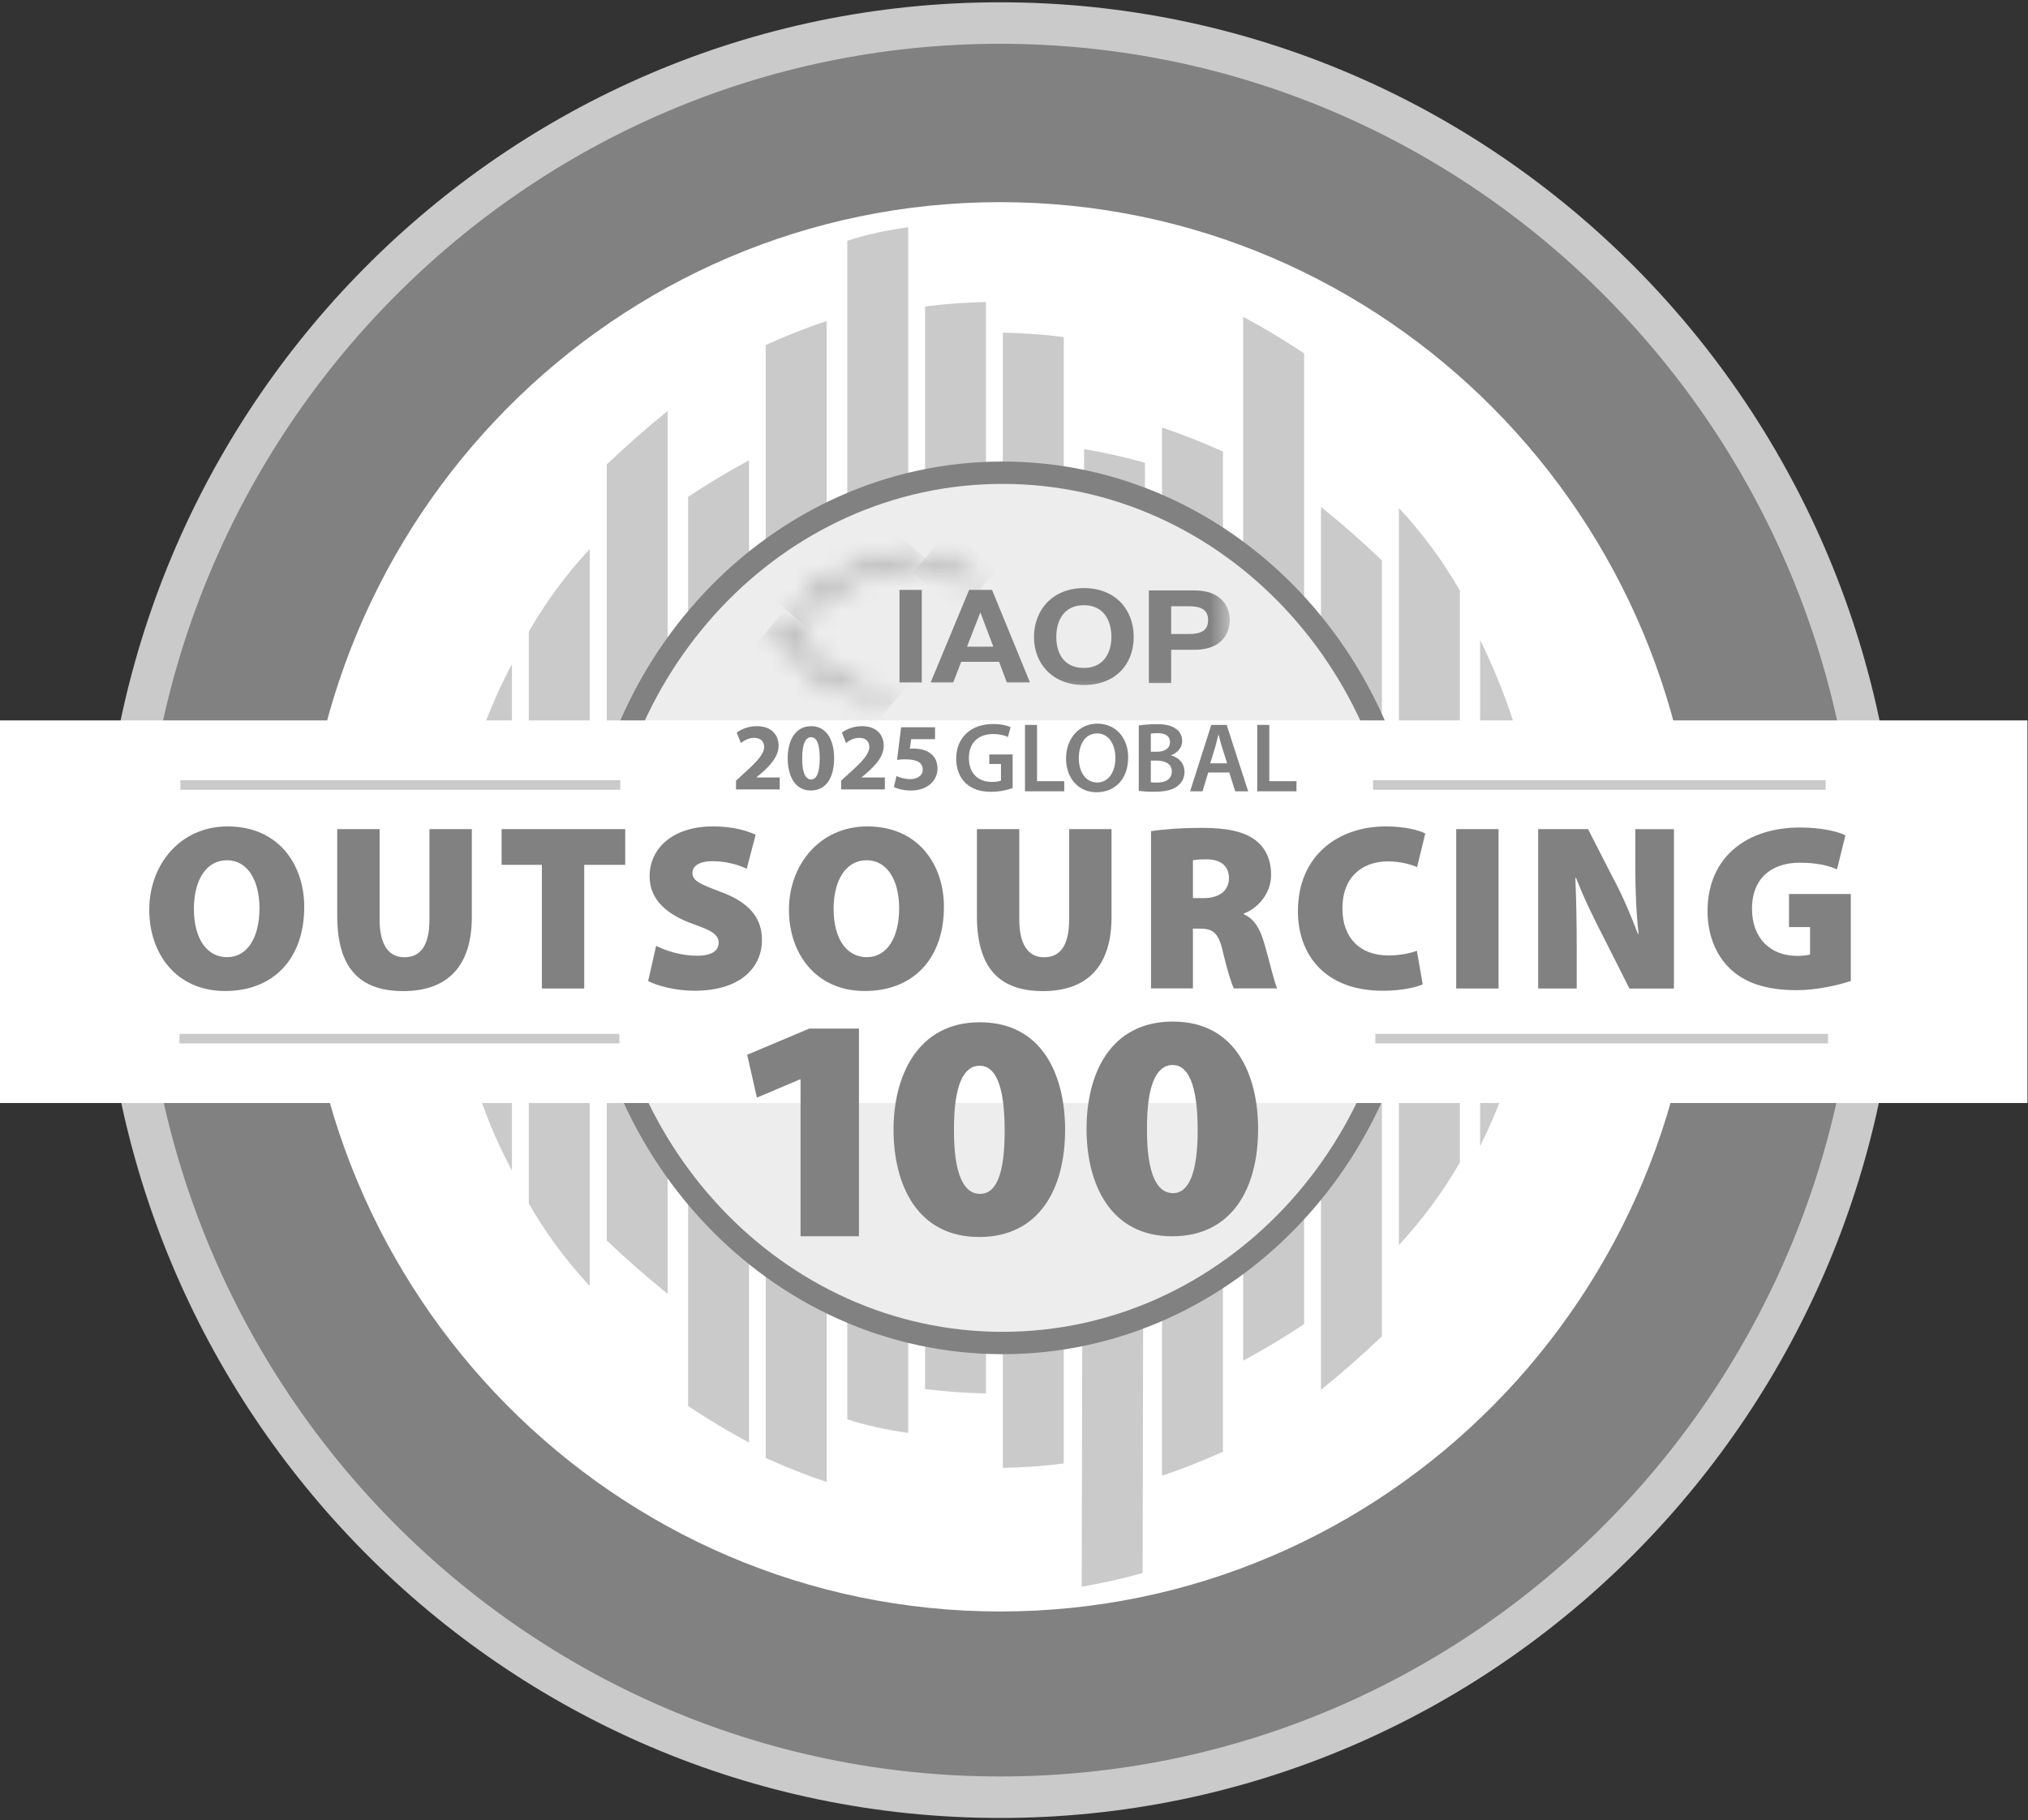 <svg xmlns="http://www.w3.org/2000/svg" width="88" height="79" viewBox="0 0 88 79" fill="none"><rect x="0" y="0" width="88" height="79" fill="#333333" stroke="none"/><path d="M43.396 78C64.446 78 81.511 60.763 81.511 39.5C81.511 18.237 64.446 1 43.396 1C22.346 1 5.281 18.237 5.281 39.5C5.281 60.763 22.346 78 43.396 78Z" fill="#818181" stroke="#CACACA" stroke-width="1.801" stroke-miterlimit="10"></path><path d="M43.402 69.939C60.123 69.939 73.678 56.247 73.678 39.356C73.678 22.466 60.123 8.773 43.402 8.773C26.68 8.773 13.125 22.466 13.125 39.356C13.125 56.247 26.68 69.939 43.402 69.939Z" fill="white"></path><path d="M19.57 39.815C19.57 35.853 20.452 32.118 22.214 28.828V50.801C20.451 47.512 19.57 43.776 19.57 39.815Z" fill="#CACACA"></path><path d="M25.589 23.828V55.815C24.561 54.709 23.679 53.511 22.945 52.232V27.413C23.68 26.134 24.561 24.935 25.589 23.829V23.828Z" fill="#CACACA"></path><path d="M28.972 17.836V56.156C28.09 55.448 27.209 54.672 26.328 53.836V20.157C27.21 19.321 28.091 18.544 28.972 17.837V17.836Z" fill="#CACACA"></path><path d="M32.503 19.977V62.608C31.621 62.137 30.74 61.607 29.859 61.024V21.561C30.741 20.978 31.623 20.448 32.503 19.977Z" fill="#CACACA"></path><path d="M56.589 15.335V57.468C55.707 58.051 54.826 58.581 53.945 59.052V13.75C54.827 14.221 55.709 14.751 56.589 15.335Z" fill="#CACACA"></path><path d="M59.964 24.32V57.998C59.082 58.835 58.201 59.612 57.32 60.319V22C58.202 22.708 59.084 23.483 59.964 24.32Z" fill="#CACACA"></path><path d="M63.347 25.631V50.451C62.612 51.729 61.731 52.929 60.703 54.034V22.047C61.731 23.154 62.613 24.352 63.347 25.63V25.631Z" fill="#CACACA"></path><path d="M66.87 38.76C66.87 42.721 65.842 46.457 64.227 49.746V27.773C65.842 31.063 66.87 34.799 66.87 38.76Z" fill="#CACACA"></path><path d="M42.784 13.111V60.475C41.903 60.46 41.021 60.396 40.141 60.284V13.3C41.022 13.188 41.904 13.125 42.784 13.109V13.111Z" fill="#CACACA"></path><path d="M35.87 13.93V64.319C34.989 64.024 34.107 63.675 33.227 63.276V14.973C34.108 14.574 34.99 14.225 35.87 13.93Z" fill="#CACACA"></path><path d="M46.159 14.629V63.515C45.278 63.628 44.396 63.691 43.516 63.707V14.438C44.397 14.453 45.279 14.516 46.159 14.629Z" fill="#CACACA"></path><path d="M39.409 9.859V62.19C38.381 62.041 37.499 61.845 36.766 61.597V10.452C37.501 10.204 38.381 10.008 39.409 9.859Z" fill="#CACACA"></path><path d="M49.685 20.085L49.581 68.27C48.7 68.517 47.818 68.714 46.938 68.862L47.042 19.492C47.923 19.64 48.805 19.837 49.685 20.085Z" fill="#CACACA"></path><path d="M53.066 19.598V63.004C52.184 63.403 51.302 63.752 50.422 64.047V18.555C51.304 18.85 52.185 19.199 53.066 19.598Z" fill="#CACACA"></path><path d="M43.504 58.287C53.326 58.287 61.288 49.832 61.288 39.401C61.288 28.971 53.326 20.516 43.504 20.516C33.681 20.516 25.719 28.971 25.719 39.401C25.719 49.832 33.681 58.287 43.504 58.287Z" fill="#EDEDED" stroke="#818181" stroke-width="0.97" stroke-miterlimit="10"></path><path d="M87.977 31.266H-0.023V47.871H87.977V31.266Z" fill="white"></path><mask id="mask0_13185_11660" style="mask-type:luminance" maskUnits="userSpaceOnUse" x="33" y="23" width="21" height="8"><path d="M53.374 23.609H33.273V30.564H53.374V23.609Z" fill="white"></path></mask><g mask="url(#mask0_13185_11660)"><path d="M39.999 25.602H39.031V29.618H39.999V25.602Z" fill="#818181"></path><path d="M42.054 25.602H43.047L44.693 29.618H43.688L43.354 28.724H41.709L41.363 29.618H40.383L42.053 25.602H42.054ZM41.961 28.066H43.102L42.547 26.592H42.534L41.961 28.066Z" fill="#818181"></path><mask id="mask1_13185_11660" style="mask-type:luminance" maskUnits="userSpaceOnUse" x="32" y="23" width="23" height="8"><path d="M54.278 23.438H32.523V30.712H54.278V23.438Z" fill="white"></path></mask><g mask="url(#mask1_13185_11660)"><path d="M47.031 25.523C48.394 25.523 49.195 26.451 49.195 27.644C49.195 28.837 48.393 29.731 47.031 29.731C45.669 29.731 44.867 28.803 44.867 27.644C44.867 26.485 45.668 25.523 47.031 25.523ZM47.031 28.989C47.9 28.989 48.227 28.314 48.227 27.644C48.227 26.94 47.9 26.266 47.031 26.266C46.162 26.266 45.835 26.94 45.835 27.644C45.835 28.348 46.162 28.989 47.031 28.989Z" fill="#818181"></path><path d="M49.852 25.625H51.837C52.934 25.625 53.359 26.261 53.359 26.913C53.359 27.566 52.934 28.201 51.837 28.201H50.82V29.642H49.852V25.625ZM50.82 27.516H51.572C52.022 27.516 52.423 27.426 52.423 26.913C52.423 26.401 52.022 26.311 51.572 26.311H50.82V27.514V27.516Z" fill="#818181"></path></g><mask id="mask2_13185_11660" style="mask-type:luminance" maskUnits="userSpaceOnUse" x="33" y="27" width="6" height="4"><path d="M33.273 27.4V27.77H34.391C34.621 29.156 36.318 30.275 38.473 30.525C38.554 30.534 38.636 30.543 38.719 30.549V30.173C38.636 30.166 38.554 30.157 38.473 30.148C36.335 29.896 34.742 28.779 34.742 27.453V27.398H33.275L33.273 27.4Z" fill="white"></path></mask><g mask="url(#mask2_13185_11660)"><path d="M35.52 24.693L31.734 29.25L36.465 33.26L40.251 28.703L35.52 24.693Z" fill="#818181"></path></g><mask id="mask3_13185_11660" style="mask-type:luminance" maskUnits="userSpaceOnUse" x="40" y="24" width="3" height="2"><path d="M40.008 24.421V24.744C40.74 24.806 41.415 24.968 41.995 25.207H42.806C42.054 24.759 41.081 24.456 40.008 24.367V24.421Z" fill="white"></path></mask><g mask="url(#mask3_13185_11660)"><path d="M41.175 22.983L39.609 24.867L41.661 26.606L43.226 24.722L41.175 22.983Z" fill="#818181"></path></g><mask id="mask4_13185_11660" style="mask-type:luminance" maskUnits="userSpaceOnUse" x="34" y="23" width="6" height="4"><path d="M39.055 23.609V24.349C36.823 24.436 34.962 25.45 34.477 26.785H34.878C35.401 25.597 37.248 24.719 39.369 24.719H39.423V23.609H39.056H39.055Z" fill="white"></path></mask><g mask="url(#mask4_13185_11660)"><path d="M36.521 21.145L32.93 25.469L37.379 29.24L40.971 24.916L36.521 21.145Z" fill="#818181"></path></g></g><path d="M43.941 34.203C43.758 34.271 43.401 34.365 43.017 34.365C42.532 34.365 42.166 34.24 41.893 33.98C41.638 33.736 41.488 33.355 41.492 32.919C41.492 32.008 42.139 31.422 43.09 31.422C43.444 31.422 43.721 31.494 43.852 31.559L43.737 31.983C43.579 31.915 43.387 31.858 43.086 31.858C42.473 31.858 42.042 32.221 42.042 32.893C42.042 33.565 42.443 33.936 43.039 33.936C43.227 33.936 43.367 33.91 43.435 33.876V33.157H42.928V32.743H43.941V34.202V34.203Z" fill="#818181"></path><path d="M44.477 31.461H45V33.903H46.18V34.343H44.477V31.461Z" fill="#818181"></path><path d="M48.954 32.865C48.954 33.831 48.371 34.383 47.578 34.383C46.786 34.383 46.258 33.762 46.258 32.916C46.258 32.07 46.812 31.406 47.621 31.406C48.43 31.406 48.954 32.043 48.954 32.865ZM46.812 32.908C46.812 33.494 47.105 33.96 47.608 33.96C48.112 33.96 48.401 33.489 48.401 32.887C48.401 32.344 48.132 31.83 47.608 31.83C47.085 31.83 46.812 32.313 46.812 32.908Z" fill="#818181"></path><path d="M49.415 31.489C49.581 31.455 49.884 31.43 50.178 31.43C50.566 31.43 50.804 31.477 50.999 31.614C51.178 31.721 51.297 31.909 51.297 32.153C51.297 32.417 51.131 32.661 50.82 32.777V32.786C51.121 32.863 51.398 33.102 51.398 33.5C51.398 33.757 51.287 33.958 51.121 34.095C50.917 34.275 50.581 34.363 50.057 34.363C49.768 34.363 49.546 34.343 49.414 34.325V31.489H49.415ZM49.935 32.626H50.204C50.566 32.626 50.77 32.455 50.77 32.212C50.77 31.942 50.566 31.819 50.234 31.819C50.081 31.819 49.991 31.827 49.937 31.84V32.626H49.935ZM49.935 33.952C50.004 33.96 50.093 33.964 50.212 33.964C50.548 33.964 50.847 33.836 50.847 33.481C50.847 33.147 50.558 33.01 50.196 33.01H49.937V33.951L49.935 33.952Z" fill="#818181"></path><path d="M52.428 33.526L52.181 34.343H51.641L52.561 31.461H53.228L54.161 34.343H53.599L53.34 33.526H52.428ZM53.249 33.129L53.023 32.418C52.968 32.242 52.92 32.045 52.877 31.879H52.869C52.827 32.045 52.784 32.248 52.733 32.418L52.513 33.129H53.249Z" fill="#818181"></path><path d="M54.555 31.461H55.078V33.903H56.258V34.343H54.555V31.461Z" fill="#818181"></path><path d="M7.828 34.07H26.916" stroke="#CACACA" stroke-width="0.416" stroke-miterlimit="10"></path><path d="M59.578 34.07H79.22" stroke="#CACACA" stroke-width="0.416" stroke-miterlimit="10"></path><path d="M13.201 39.367C13.201 41.594 11.881 43.01 9.768 43.01C7.654 43.01 6.477 41.399 6.477 39.48C6.477 37.56 7.787 35.867 9.88 35.867C12.085 35.867 13.202 37.52 13.202 39.366L13.201 39.367ZM8.415 39.449C8.415 40.741 8.975 41.542 9.858 41.542C10.741 41.542 11.259 40.669 11.259 39.428C11.259 38.187 10.732 37.335 9.847 37.335C8.963 37.335 8.414 38.176 8.414 39.449H8.415Z" fill="#818181"></path><path d="M16.472 35.984V39.904C16.472 40.951 16.827 41.545 17.548 41.545C18.269 41.545 18.635 41.001 18.635 39.904V35.984H20.474V39.802C20.474 41.936 19.417 43.014 17.497 43.014C15.578 43.014 14.633 41.978 14.633 39.75V35.984H16.472Z" fill="#818181"></path><path d="M23.513 37.534H21.766V35.984H27.13V37.534H25.351V42.901H23.513V37.534Z" fill="#818181"></path><path d="M28.471 41.049C28.887 41.265 29.567 41.48 30.249 41.48C30.878 41.48 31.184 41.264 31.184 40.916C31.184 40.568 30.88 40.383 30.108 40.115C28.949 39.705 28.188 39.058 28.188 38.032C28.188 36.81 29.204 35.867 30.93 35.867C31.753 35.867 32.332 36.021 32.79 36.226L32.403 37.704C32.108 37.571 31.601 37.376 30.91 37.376C30.352 37.376 30.046 37.581 30.046 37.888C30.046 38.237 30.412 38.381 31.275 38.709C32.503 39.161 33.063 39.828 33.063 40.793C33.063 41.982 32.139 42.999 30.137 42.999C29.314 42.999 28.512 42.783 28.125 42.578L28.471 41.049Z" fill="#818181"></path><path d="M40.959 39.367C40.959 41.594 39.638 43.01 37.525 43.01C35.412 43.01 34.234 41.399 34.234 39.48C34.234 37.56 35.545 35.867 37.638 35.867C39.843 35.867 40.96 37.52 40.96 39.366L40.959 39.367ZM36.173 39.449C36.173 40.741 36.731 41.542 37.616 41.542C38.5 41.542 39.017 40.669 39.017 39.428C39.017 38.187 38.489 37.335 37.605 37.335C36.72 37.335 36.172 38.176 36.172 39.449H36.173Z" fill="#818181"></path><path d="M44.229 35.984V39.904C44.229 40.951 44.585 41.545 45.306 41.545C46.027 41.545 46.393 41.001 46.393 39.904V35.984H48.232V39.802C48.232 41.936 47.176 43.014 45.255 43.014C43.334 43.014 42.391 41.978 42.391 39.75V35.984H44.229Z" fill="#818181"></path><path d="M49.945 36.074C50.464 35.992 51.245 35.93 52.16 35.93C53.206 35.93 53.958 36.074 54.476 36.463C54.913 36.801 55.156 37.294 55.156 37.971C55.156 38.833 54.516 39.449 53.978 39.645V39.686C54.435 39.881 54.679 40.322 54.852 40.917C55.066 41.625 55.289 42.631 55.421 42.898H53.541C53.439 42.693 53.266 42.16 53.063 41.308C52.881 40.477 52.626 40.302 52.058 40.302H51.764V42.898H49.945V36.074ZM51.764 38.978H52.241C52.932 38.978 53.328 38.629 53.328 38.117C53.328 37.604 52.994 37.306 52.383 37.295C52.038 37.295 51.855 37.316 51.764 37.337V38.978Z" fill="#818181"></path><path d="M61.734 42.722C61.469 42.845 60.83 42.999 60.008 42.999C57.447 42.999 56.32 41.388 56.32 39.551C56.32 37.11 58.088 35.867 60.13 35.867C60.922 35.867 61.562 36.021 61.846 36.175L61.491 37.632C61.187 37.508 60.77 37.385 60.221 37.385C59.166 37.385 58.251 38.011 58.251 39.427C58.251 40.689 58.993 41.468 60.252 41.468C60.699 41.468 61.196 41.376 61.482 41.264L61.735 42.721L61.734 42.722Z" fill="#818181"></path><path d="M65.026 35.984V42.901H63.188V35.984H65.026Z" fill="#818181"></path><path d="M66.745 42.901V35.984H68.909L69.996 38.109C70.372 38.796 70.768 39.72 71.073 40.532H71.103C71.001 39.619 70.96 38.653 70.96 37.617V35.986H72.636V42.903H70.705L69.546 40.604C69.16 39.865 68.713 38.941 68.388 38.099H68.358C68.399 39.033 68.418 40.08 68.418 41.198V42.901H66.742H66.745Z" fill="#818181"></path><path d="M80.311 42.574C79.803 42.748 78.848 42.974 77.954 42.974C76.603 42.974 75.689 42.635 75.069 42.04C74.428 41.425 74.094 40.532 74.094 39.536C74.103 37.134 75.872 35.914 78.096 35.914C79.021 35.914 79.721 36.079 80.078 36.252L79.712 37.73C79.325 37.565 78.868 37.443 78.087 37.443C76.96 37.443 76.024 38.039 76.024 39.445C76.024 40.738 76.847 41.486 77.974 41.486C78.218 41.486 78.463 41.456 78.543 41.425V40.236H77.629V38.799H80.311V42.575V42.574Z" fill="#818181"></path><path d="M34.738 46.846H34.709L32.844 47.637L32.422 45.778L35.116 44.641H37.272V53.655H34.738V46.846Z" fill="#818181"></path><path d="M46.217 49C46.227 51.649 45.055 53.678 42.506 53.686C39.796 53.696 38.782 51.412 38.773 49.054C38.765 46.697 39.818 44.377 42.499 44.367C45.252 44.358 46.208 46.697 46.218 48.999L46.217 49ZM41.395 49.032C41.388 50.988 41.829 51.818 42.528 51.815C43.227 51.812 43.603 50.964 43.595 49.024C43.587 47.083 43.19 46.252 42.506 46.254C41.822 46.255 41.387 47.077 41.395 49.031V49.032Z" fill="#818181"></path><path d="M54.592 48.969C54.602 51.617 53.43 53.647 50.881 53.655C48.171 53.665 47.157 51.38 47.148 49.023C47.139 46.583 48.193 44.346 50.874 44.336C53.628 44.326 54.583 46.666 54.593 48.968L54.592 48.969ZM49.77 49.001C49.763 50.957 50.204 51.786 50.903 51.784C51.574 51.781 51.978 50.933 51.97 48.993C51.963 47.092 51.565 46.221 50.881 46.222C50.197 46.225 49.762 47.045 49.77 49V49.001Z" fill="#818181"></path><path d="M7.789 45.078H26.877" stroke="#CACACA" stroke-width="0.416" stroke-miterlimit="10"></path><path d="M59.68 45.078H79.321" stroke="#CACACA" stroke-width="0.416" stroke-miterlimit="10"></path><path d="M31.938 34.262V33.88L32.283 33.564C32.867 33.036 33.151 32.733 33.159 32.417C33.159 32.197 33.028 32.023 32.719 32.023C32.489 32.023 32.287 32.139 32.147 32.247L31.97 31.794C32.172 31.64 32.485 31.516 32.847 31.516C33.451 31.516 33.785 31.873 33.785 32.363C33.785 32.816 33.46 33.178 33.073 33.527L32.826 33.734V33.743H33.834V34.262H31.938Z" fill="#818181"></path><path d="M36.195 32.899C36.195 33.734 35.862 34.308 35.179 34.308C34.496 34.308 34.184 33.681 34.18 32.916C34.18 32.135 34.509 31.516 35.2 31.516C35.891 31.516 36.195 32.16 36.195 32.899ZM34.809 32.916C34.805 33.535 34.953 33.83 35.196 33.83C35.438 33.83 35.57 33.523 35.57 32.908C35.57 32.293 35.443 31.994 35.192 31.994C34.961 31.994 34.805 32.288 34.809 32.916Z" fill="#818181"></path><path d="M36.5 34.262V33.88L36.846 33.564C37.43 33.036 37.714 32.733 37.722 32.417C37.722 32.197 37.59 32.023 37.282 32.023C37.051 32.023 36.85 32.139 36.71 32.247L36.533 31.794C36.734 31.64 37.047 31.516 37.409 31.516C38.014 31.516 38.347 31.873 38.347 32.363C38.347 32.816 38.022 33.178 37.635 33.527L37.389 33.734V33.743H38.396V34.262H36.5Z" fill="#818181"></path><path d="M40.574 32.082H39.538L39.48 32.497C39.538 32.489 39.587 32.489 39.653 32.489C39.908 32.489 40.167 32.547 40.356 32.684C40.558 32.822 40.681 33.046 40.681 33.362C40.681 33.864 40.254 34.309 39.534 34.309C39.209 34.309 38.937 34.234 38.789 34.155L38.9 33.682C39.019 33.74 39.262 33.815 39.505 33.815C39.764 33.815 40.04 33.69 40.04 33.403C40.04 33.117 39.822 32.955 39.287 32.955C39.139 32.955 39.036 32.963 38.925 32.979L39.102 31.562H40.574V32.082Z" fill="#818181"></path></svg>